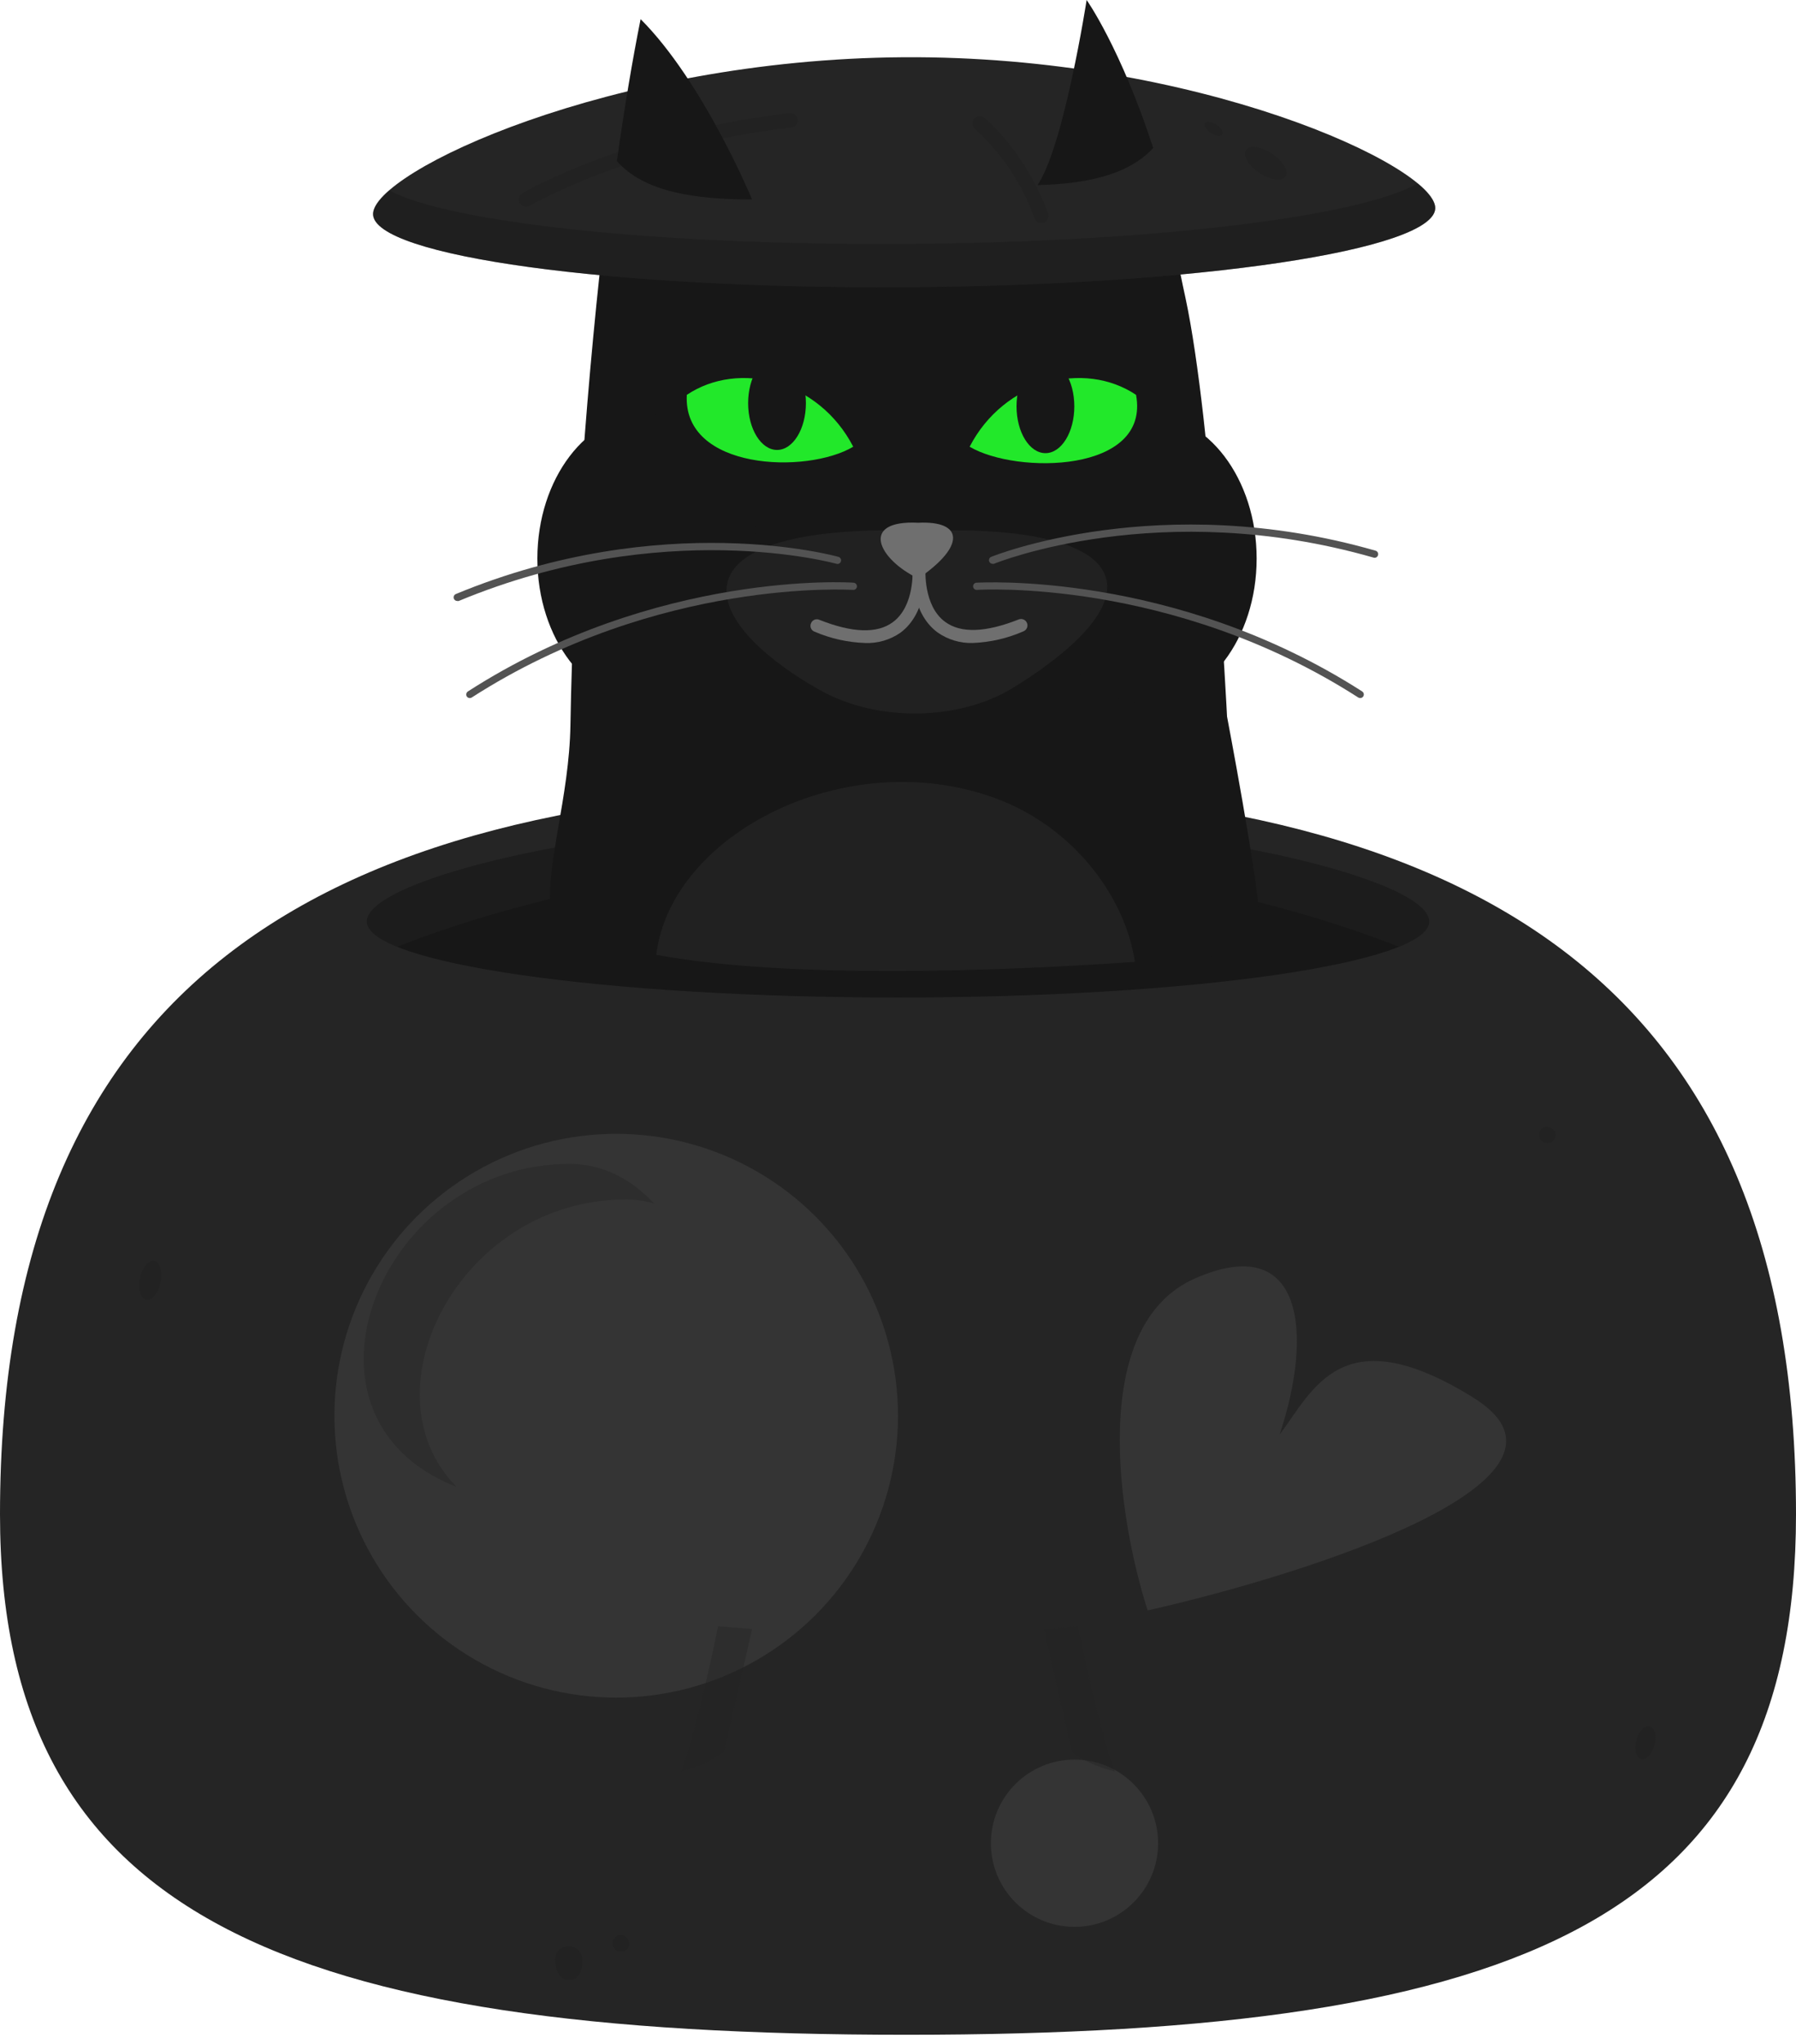 <?xml version="1.0" encoding="UTF-8"?> <svg xmlns="http://www.w3.org/2000/svg" width="160" height="182" viewBox="0 0 160 182" fill="none"> <path d="M80 70C28.69 70 0 87.407 0 134.85C0 170.712 25.429 181.194 80.734 181.194C136.039 181.194 160 170.712 160 134.85C160 87.407 131.31 70 80 70Z" fill="#252525"></path> <path d="M131.251 124.456C142.941 131.712 116.782 140.114 102.241 143.408C99.636 135.298 96.842 118.027 106.502 113.823C116.163 109.619 116.995 118.758 113.995 127.758C116.995 123.758 119.561 117.199 131.251 124.456Z" fill="#343434"></path> <circle cx="54.896" cy="126.069" r="25.103" fill="#343434"></circle> <circle cx="95.724" cy="164.138" r="7.448" fill="#343434"></circle> <path opacity="0.2" d="M14.301 114.207C14.097 115.161 13.523 115.862 13.021 115.74C12.518 115.619 12.27 114.775 12.469 113.82C12.668 112.866 13.241 112.165 13.743 112.281C14.245 112.397 14.499 113.252 14.301 114.207Z" fill="#171717"></path> <path opacity="0.2" d="M51.862 174.754C51.906 175.592 51.415 176.298 50.759 176.331C50.102 176.365 49.545 175.719 49.495 174.886C49.44 174.709 49.426 174.522 49.454 174.338C49.482 174.155 49.552 173.981 49.657 173.828C49.763 173.676 49.902 173.55 50.064 173.459C50.225 173.368 50.406 173.316 50.591 173.306C50.776 173.295 50.961 173.327 51.132 173.399C51.303 173.471 51.455 173.581 51.577 173.721C51.699 173.86 51.788 174.026 51.836 174.205C51.885 174.384 51.892 174.571 51.857 174.754H51.862Z" fill="#171717"></path> <path opacity="0.2" d="M147.388 155.382C147.178 156.193 146.648 156.756 146.201 156.64C145.755 156.524 145.567 155.773 145.777 154.985C145.986 154.196 146.516 153.611 146.963 153.727C147.41 153.842 147.597 154.571 147.388 155.382Z" fill="#171717"></path> <path opacity="0.2" d="M56.055 173.186C56.029 173.324 55.965 173.451 55.87 173.554C55.775 173.656 55.653 173.73 55.518 173.767C55.383 173.803 55.24 173.801 55.106 173.76C54.972 173.719 54.853 173.642 54.761 173.536C54.669 173.431 54.609 173.301 54.588 173.163C54.566 173.025 54.584 172.883 54.639 172.755C54.694 172.626 54.784 172.516 54.899 172.436C55.014 172.356 55.149 172.31 55.288 172.304C55.505 172.323 55.706 172.426 55.849 172.591C55.992 172.755 56.066 172.969 56.055 173.186Z" fill="#171717"></path> <path opacity="0.2" d="M138.555 100.844C138.594 100.976 138.596 101.116 138.559 101.249C138.523 101.382 138.451 101.502 138.35 101.596C138.25 101.69 138.125 101.754 137.99 101.781C137.855 101.807 137.715 101.796 137.586 101.748C137.458 101.699 137.345 101.616 137.261 101.507C137.177 101.398 137.125 101.268 137.111 101.131C137.096 100.994 137.121 100.856 137.181 100.732C137.241 100.608 137.335 100.504 137.451 100.43C137.652 100.34 137.881 100.333 138.088 100.411C138.294 100.488 138.462 100.644 138.555 100.844Z" fill="#171717"></path> <path d="M127.316 82.052C127.316 85.793 106.13 88.827 80 88.827C53.87 88.827 32.684 85.793 32.684 82.052C32.684 78.311 53.87 72.86 80 72.86C106.13 72.86 127.316 78.306 127.316 82.052Z" fill="#171717"></path> <path opacity="0.4" d="M80 72.866C53.87 72.866 32.684 78.306 32.684 82.047C32.684 82.841 33.633 83.597 35.365 84.309C49.297 78.88 65.159 76.447 80 76.447C94.841 76.447 110.703 78.88 124.634 84.309C126.367 83.597 127.316 82.841 127.316 82.047C127.316 78.306 106.13 72.866 80 72.866Z" fill="#252525"></path> <path opacity="0.4" d="M50.88 103.648C33.914 103.471 24.695 126.191 40.678 132.409C32.221 123.846 41.12 106.676 55.879 106.82C56.689 106.825 57.495 106.942 58.273 107.168C56.276 105.032 53.771 103.675 50.88 103.648Z" fill="#252525"></path> <path opacity="0.4" d="M63.967 144.822C63.967 144.822 62.4 152.828 60.69 157.744C63.448 157.043 64.519 155.956 64.519 155.956L67.007 145.054L63.967 144.822Z" fill="#252525"></path> <path opacity="0.4" d="M96.033 144.822C96.033 144.822 97.6 152.828 99.31 157.744C96.524 157.043 95.481 155.956 95.481 155.956L92.993 145.054L96.033 144.822Z" fill="#252525"></path> <path d="M103.945 18.615H54.069C52.303 33.275 51.045 50.615 50.819 64.53C50.714 71.073 48.612 76.85 49.048 81.219C49.1 81.756 49.303 82.267 49.634 82.693C49.966 83.119 50.411 83.442 50.919 83.625C63.647 88.281 98.08 86.025 108.116 85.159C109.859 85.01 112.276 83.504 112.204 81.771C112.05 78.163 109.313 63.807 109.313 63.807C109.313 63.807 108.016 37.755 105.605 26.499C104.976 23.663 104.541 21.015 103.945 18.615Z" fill="#171717"></path> <path d="M102.124 62.626C107.551 62.626 111.95 56.856 111.95 49.738C111.95 42.62 107.551 36.85 102.124 36.85C96.697 36.85 92.298 42.62 92.298 49.738C92.298 56.856 96.697 62.626 102.124 62.626Z" fill="#171717"></path> <path d="M57.699 62.626C63.126 62.626 67.525 56.856 67.525 49.738C67.525 42.62 63.126 36.85 57.699 36.85C52.272 36.85 47.873 42.62 47.873 49.738C47.873 56.856 52.272 62.626 57.699 62.626Z" fill="#171717"></path> <path opacity="0.2" d="M82.852 47.25C100.662 46.764 103.746 52.839 90.35 61.187C85.457 64.232 78.108 64.315 73.015 61.435C61.567 54.958 59.774 46.615 81.843 47.25C82.163 47.261 82.516 47.261 82.852 47.25Z" fill="#4D4D4D"></path> <path opacity="0.2" d="M88.662 71.078C75.421 66.234 59.768 74.245 58.466 85.026C70.439 87.233 89.633 86.444 101.104 85.655C100.232 79.817 95.597 73.622 88.662 71.078Z" fill="#4D4D4D"></path> <path d="M61.186 35.162C65.826 32.056 72.954 33.86 76.011 39.78C71.856 42.252 60.811 41.86 61.186 35.162Z" fill="#22E82A"></path> <path d="M81.804 46.549C85.848 46.356 86.03 48.634 81.804 51.514C78.234 49.804 76.53 46.289 81.804 46.549Z" fill="#6F6F6F"></path> <path d="M77.065 57.258C75.515 57.204 73.988 56.861 72.563 56.249C72.492 56.223 72.428 56.182 72.373 56.131C72.319 56.079 72.275 56.016 72.246 55.947C72.216 55.878 72.201 55.803 72.202 55.728C72.202 55.653 72.218 55.578 72.248 55.509C72.274 55.439 72.314 55.374 72.365 55.32C72.416 55.265 72.478 55.222 72.546 55.192C72.615 55.162 72.689 55.146 72.764 55.146C72.839 55.145 72.913 55.16 72.982 55.189C75.934 56.365 78.141 56.436 79.537 55.405C81.517 53.954 81.297 50.687 81.291 50.654C81.283 50.579 81.29 50.503 81.312 50.431C81.334 50.359 81.371 50.292 81.42 50.234C81.469 50.177 81.53 50.13 81.598 50.097C81.666 50.064 81.74 50.045 81.815 50.042C81.892 50.034 81.97 50.043 82.043 50.067C82.117 50.091 82.184 50.13 82.242 50.182C82.299 50.235 82.344 50.298 82.376 50.369C82.407 50.44 82.422 50.516 82.422 50.594C82.422 50.754 82.698 54.516 80.215 56.343C79.293 56.983 78.187 57.304 77.065 57.258Z" fill="#6F6F6F"></path> <path d="M86.676 57.257C85.549 57.294 84.442 56.963 83.52 56.314C81.037 54.488 81.313 50.725 81.313 50.565C81.313 50.487 81.329 50.41 81.36 50.339C81.391 50.267 81.438 50.204 81.496 50.152C81.553 50.099 81.622 50.06 81.696 50.036C81.77 50.013 81.848 50.005 81.925 50.013C82.001 50.016 82.075 50.035 82.143 50.068C82.211 50.101 82.271 50.148 82.32 50.206C82.37 50.263 82.406 50.33 82.429 50.402C82.451 50.474 82.458 50.55 82.45 50.626C82.45 50.659 82.223 53.936 84.199 55.376C85.6 56.408 87.801 56.33 90.753 55.161C90.823 55.133 90.897 55.12 90.972 55.121C91.046 55.122 91.12 55.138 91.189 55.168C91.258 55.197 91.32 55.24 91.372 55.294C91.424 55.348 91.465 55.411 91.492 55.481C91.52 55.55 91.534 55.625 91.532 55.699C91.531 55.774 91.515 55.848 91.486 55.917C91.456 55.985 91.413 56.047 91.359 56.099C91.305 56.151 91.242 56.193 91.172 56.22C89.751 56.842 88.226 57.194 86.676 57.257Z" fill="#6F6F6F"></path> <path d="M41.854 62.163C41.8 62.163 41.748 62.15 41.7 62.125C41.653 62.1 41.613 62.064 41.583 62.019C41.539 61.946 41.525 61.859 41.543 61.776C41.562 61.692 41.612 61.62 41.683 61.572C58.483 50.758 75.873 51.862 76.044 51.889C76.129 51.895 76.208 51.935 76.264 51.999C76.32 52.063 76.348 52.147 76.342 52.231C76.336 52.316 76.297 52.395 76.233 52.451C76.168 52.507 76.085 52.535 76 52.529C75.829 52.529 58.648 51.426 42.025 62.113C41.974 62.146 41.914 62.163 41.854 62.163Z" fill="#535353"></path> <path d="M40.734 53.517C40.67 53.517 40.608 53.498 40.555 53.463C40.502 53.427 40.461 53.377 40.436 53.319C40.419 53.28 40.411 53.238 40.411 53.196C40.41 53.154 40.419 53.113 40.434 53.074C40.45 53.035 40.474 52.999 40.503 52.969C40.533 52.94 40.568 52.916 40.607 52.899C59.073 45.247 74.543 49.539 74.698 49.589C74.738 49.601 74.776 49.62 74.809 49.646C74.842 49.673 74.87 49.705 74.89 49.742C74.911 49.779 74.924 49.819 74.929 49.861C74.934 49.903 74.93 49.946 74.918 49.986C74.907 50.027 74.887 50.065 74.861 50.098C74.835 50.131 74.802 50.158 74.766 50.179C74.729 50.199 74.688 50.212 74.646 50.217C74.604 50.222 74.562 50.219 74.521 50.207C74.367 50.163 59.101 45.937 40.866 53.517C40.822 53.526 40.777 53.526 40.734 53.517Z" fill="#535353"></path> <path d="M121.175 62.162C121.115 62.161 121.056 62.144 121.004 62.113C104.381 51.437 87.206 52.518 87.034 52.529C86.993 52.532 86.95 52.528 86.91 52.514C86.87 52.501 86.833 52.48 86.801 52.453C86.769 52.426 86.743 52.392 86.724 52.355C86.704 52.317 86.693 52.276 86.69 52.234C86.686 52.192 86.692 52.15 86.704 52.11C86.718 52.07 86.738 52.033 86.766 52.001C86.793 51.968 86.827 51.942 86.864 51.923C86.902 51.904 86.943 51.892 86.985 51.889C87.156 51.889 104.541 50.786 121.352 61.572C121.411 61.609 121.456 61.665 121.48 61.73C121.505 61.796 121.507 61.867 121.487 61.934C121.467 62.001 121.426 62.059 121.37 62.101C121.313 62.142 121.245 62.163 121.175 62.162Z" fill="#535353"></path> <path d="M88.419 50.207C88.356 50.206 88.295 50.187 88.243 50.151C88.191 50.116 88.151 50.066 88.127 50.008C88.111 49.969 88.102 49.928 88.102 49.886C88.102 49.844 88.11 49.802 88.126 49.763C88.141 49.724 88.165 49.689 88.194 49.659C88.224 49.629 88.259 49.605 88.298 49.589C88.447 49.528 103.338 43.52 122.543 49.037C122.584 49.048 122.622 49.068 122.655 49.094C122.688 49.12 122.716 49.153 122.737 49.19C122.757 49.227 122.77 49.267 122.775 49.309C122.78 49.351 122.776 49.394 122.764 49.434C122.753 49.475 122.734 49.514 122.708 49.547C122.682 49.581 122.65 49.609 122.613 49.63C122.576 49.65 122.535 49.663 122.492 49.667C122.45 49.672 122.407 49.668 122.367 49.655C103.377 44.204 88.712 50.135 88.546 50.207C88.504 50.215 88.461 50.215 88.419 50.207Z" fill="#535353"></path> <path d="M71.796 35.901C71.796 38.202 70.643 40.067 69.225 40.067C67.807 40.067 66.648 38.202 66.648 35.901C66.648 33.6 67.801 31.741 69.225 31.741C70.648 31.741 71.796 33.6 71.796 35.901Z" fill="#171717"></path> <path d="M101.208 35.162C96.574 32.056 89.44 33.86 86.383 39.78C90.538 42.252 102.499 42.147 101.208 35.162Z" fill="#22E82A"></path> <path d="M90.56 36.187C90.56 38.488 91.713 40.353 93.137 40.353C94.56 40.353 95.708 38.488 95.708 36.187C95.708 33.887 94.555 32.027 93.137 32.027C91.719 32.027 90.56 33.892 90.56 36.187Z" fill="#171717"></path> <path d="M127.862 18.521C127.862 22.262 106.72 25.424 80.59 25.573C54.461 25.721 33.258 22.814 33.236 19.068C33.214 15.322 54.339 5.275 80.469 5.098C106.599 4.921 127.84 14.775 127.862 18.521Z" fill="#252525"></path> <path opacity="0.2" d="M108.364 11.1C108.789 11.382 109.026 11.774 108.888 11.983C108.75 12.193 108.298 12.121 107.873 11.84C107.448 11.558 107.211 11.167 107.349 10.963C107.487 10.758 107.939 10.819 108.364 11.1Z" fill="#171717"></path> <path opacity="0.2" d="M113.324 13.694C114.301 14.339 114.841 15.244 114.527 15.713C114.212 16.182 113.175 16.038 112.199 15.393C111.222 14.747 110.687 13.842 110.996 13.373C111.305 12.905 112.348 13.048 113.324 13.694Z" fill="#171717"></path> <path opacity="0.2" d="M92.794 19.862C92.659 19.867 92.525 19.83 92.412 19.754C92.299 19.679 92.213 19.57 92.165 19.443C91.079 16.399 89.26 13.668 86.869 11.493C86.803 11.44 86.747 11.375 86.706 11.301C86.665 11.227 86.639 11.146 86.629 11.062C86.619 10.978 86.626 10.893 86.649 10.812C86.672 10.73 86.712 10.654 86.764 10.588C86.817 10.521 86.882 10.466 86.956 10.425C87.029 10.384 87.111 10.358 87.195 10.348C87.279 10.338 87.364 10.345 87.445 10.368C87.527 10.392 87.603 10.431 87.669 10.483C87.812 10.599 91.277 13.402 93.368 18.991C93.398 19.069 93.412 19.153 93.409 19.237C93.407 19.321 93.387 19.404 93.353 19.48C93.318 19.557 93.268 19.625 93.206 19.683C93.144 19.74 93.072 19.784 92.993 19.813C92.93 19.84 92.863 19.856 92.794 19.862Z" fill="#171717"></path> <path opacity="0.2" d="M46.897 18.394C46.752 18.402 46.61 18.361 46.492 18.277C46.374 18.194 46.288 18.073 46.248 17.934C46.207 17.795 46.215 17.647 46.27 17.513C46.325 17.379 46.423 17.268 46.549 17.197C46.643 17.142 56.061 11.719 70.356 10.074C70.44 10.065 70.524 10.072 70.605 10.095C70.686 10.119 70.762 10.158 70.828 10.21C70.893 10.263 70.948 10.328 70.989 10.402C71.03 10.475 71.055 10.556 71.065 10.64C71.074 10.723 71.067 10.808 71.044 10.889C71.02 10.97 70.981 11.046 70.929 11.111C70.876 11.177 70.811 11.232 70.738 11.273C70.664 11.314 70.583 11.339 70.499 11.349C56.491 12.96 47.288 18.256 47.195 18.306C47.104 18.359 47.002 18.39 46.897 18.394Z" fill="#171717"></path> <path opacity="0.4" d="M126.301 16.325C121.175 19.305 102.576 21.594 80.425 21.721C58.516 21.848 40.061 19.823 34.665 16.954C33.732 17.765 33.23 18.494 33.23 19.067C33.258 22.814 54.461 25.721 80.585 25.572C106.709 25.423 127.884 22.262 127.867 18.521C127.856 17.925 127.321 17.169 126.301 16.325Z" fill="#171717"></path> <path d="M96.805 0C96.805 0 94.775 13.065 92.425 16.485C96.783 16.37 100.53 15.586 102.737 13.175C99.823 4.248 96.805 0 96.805 0Z" fill="#171717"></path> <path d="M54.957 14.345C57.39 17.104 61.876 17.755 67.001 17.766C67.001 17.766 62.659 7.283 57.07 1.705C56.348 5.297 55.625 9.595 54.957 14.345Z" fill="#171717"></path> </svg> 